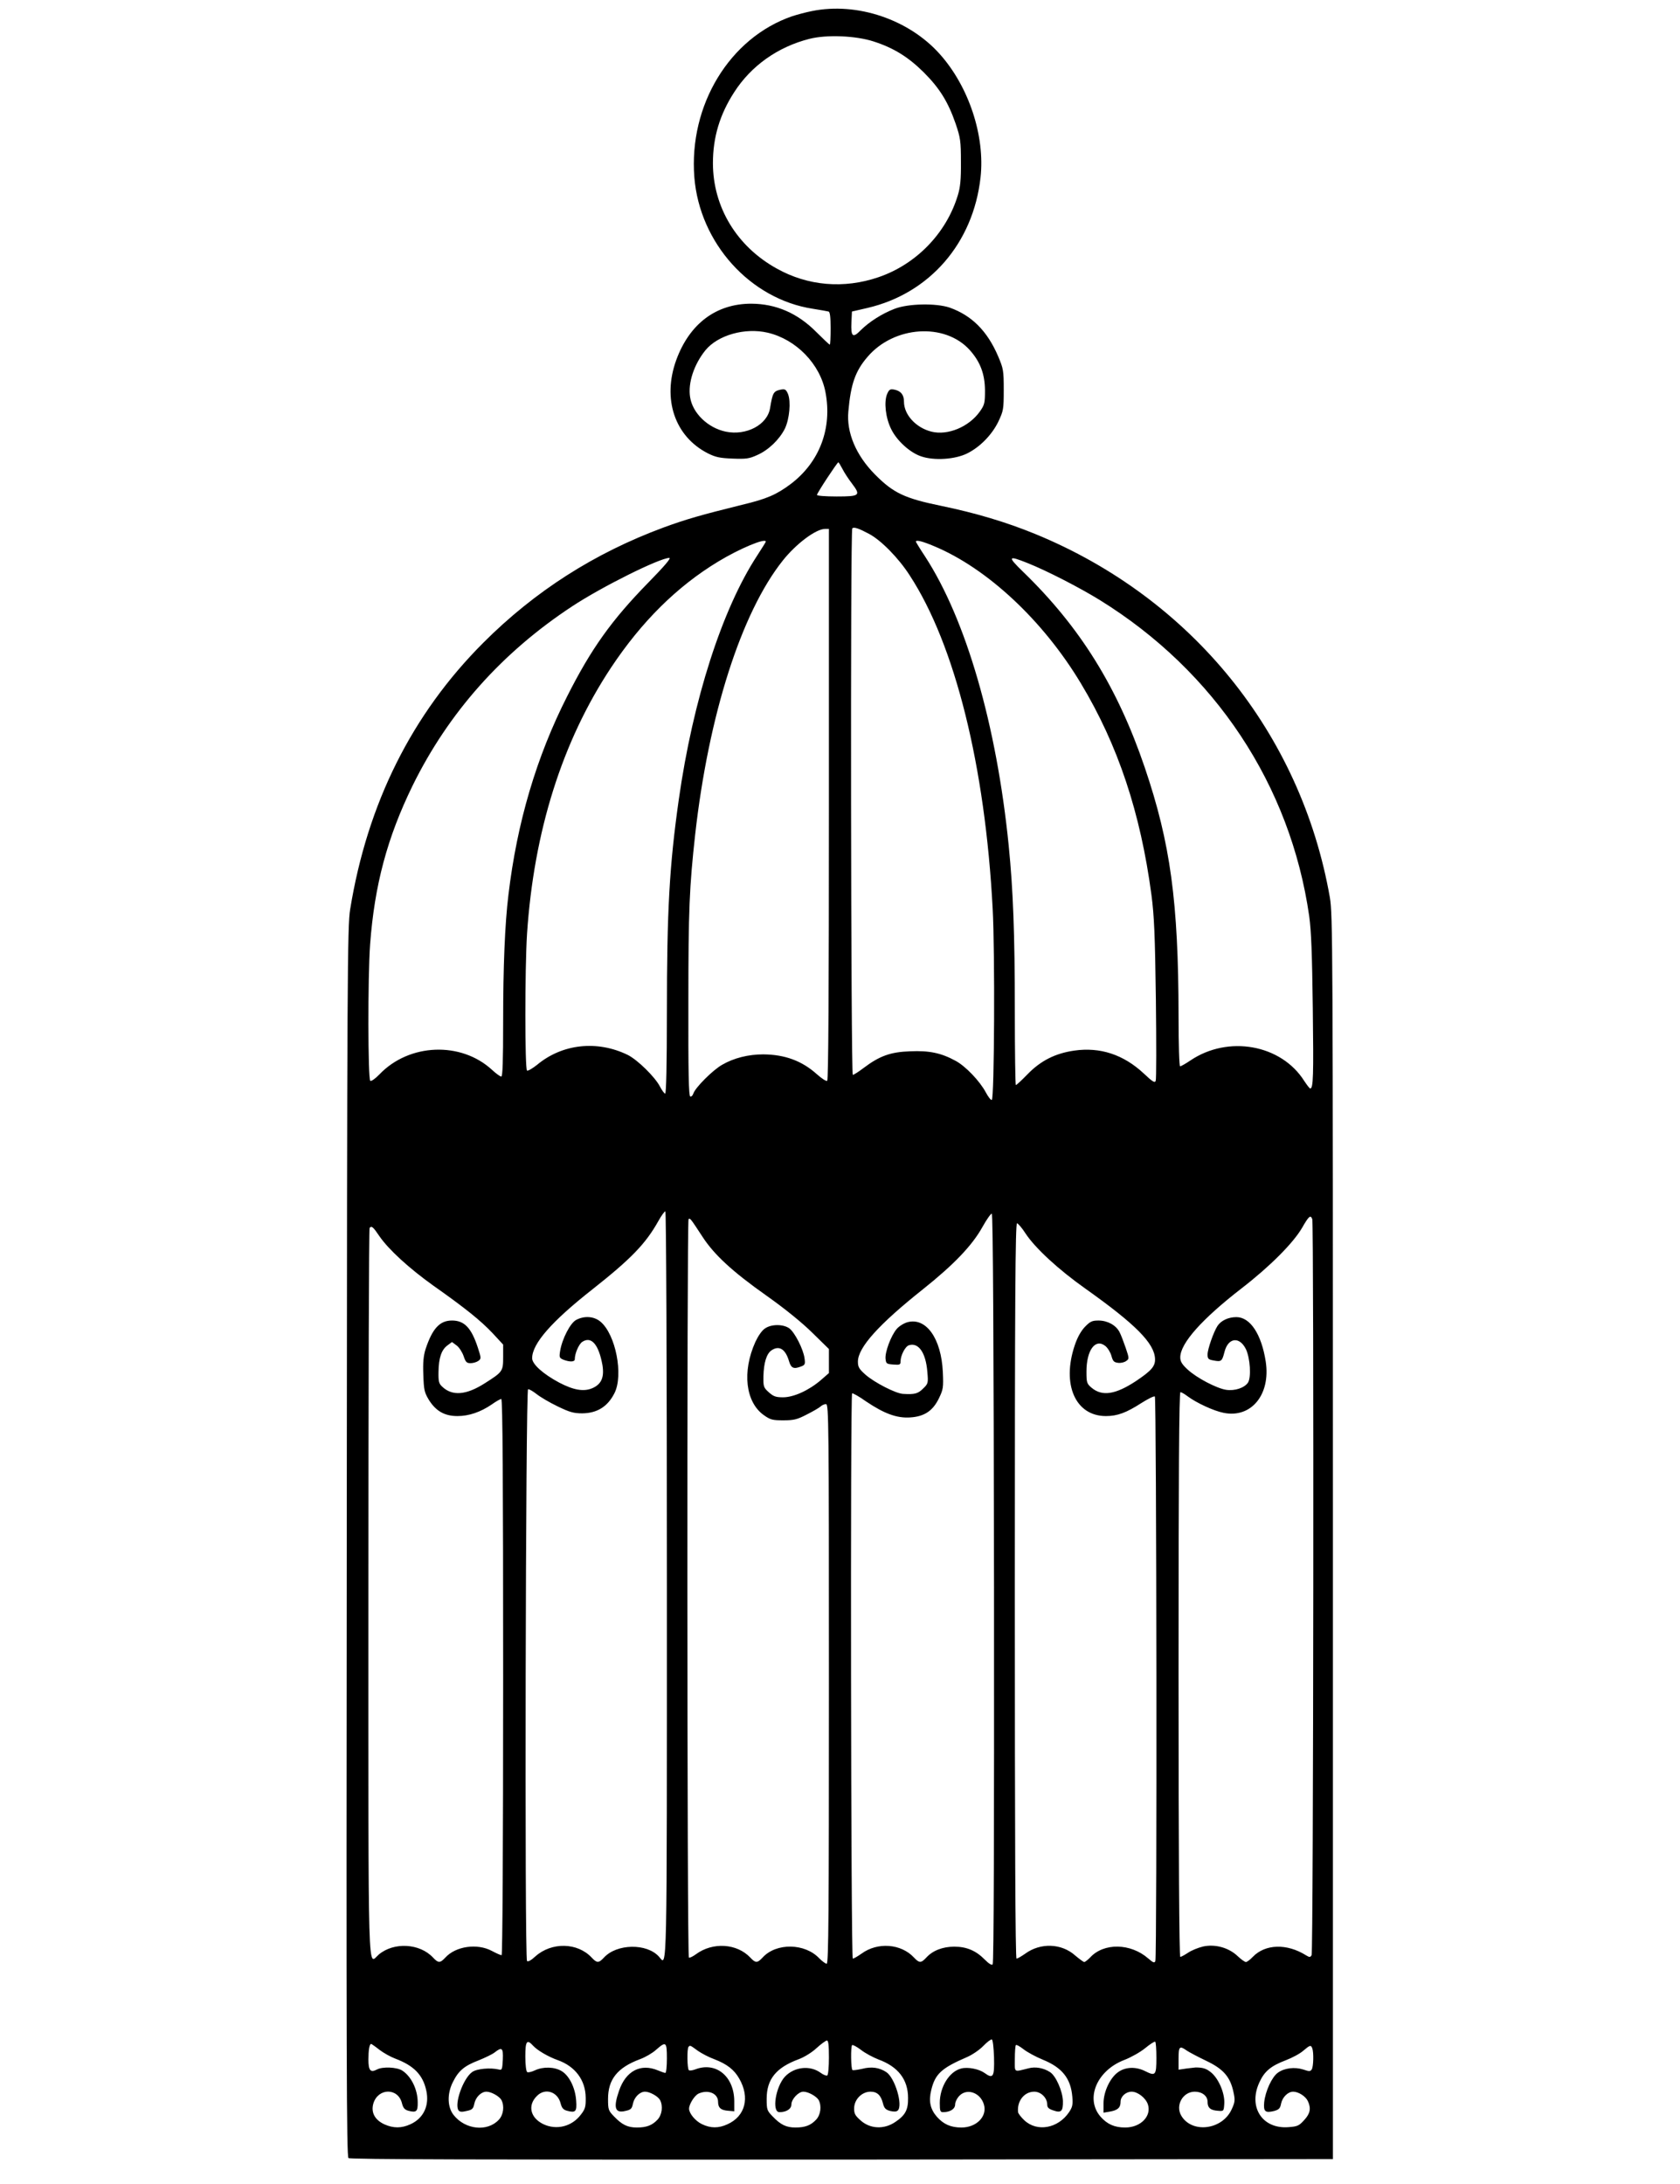 <?xml version="1.0" standalone="no"?>
<!DOCTYPE svg PUBLIC "-//W3C//DTD SVG 20010904//EN"
 "http://www.w3.org/TR/2001/REC-SVG-20010904/DTD/svg10.dtd">
<svg version="1.0" xmlns="http://www.w3.org/2000/svg"
 width="985pt" height="1280pt" viewBox="0 0 985 1280"
 preserveAspectRatio="xMidYMid meet">
<g transform="translate(0,1280) scale(0.1,-0.1)"
fill="#000000" stroke="none">
<path d="M4760 12735 c-36 -7 -87 -21 -115 -30 -367 -126 -607 -521 -574 -944
31 -386 328 -715 696 -771 43 -7 84 -14 91 -16 8 -2 12 -31 12 -99 0 -52 -2
-95 -5 -95 -3 0 -38 33 -78 73 -111 112 -237 166 -382 167 -206 0 -362 -117
-440 -330 -83 -229 -9 -448 185 -547 46 -23 70 -28 145 -31 79 -3 97 -1 145
21 66 29 130 91 162 155 27 57 36 158 18 203 -12 27 -17 30 -44 25 -41 -9 -46
-18 -61 -108 -16 -98 -139 -163 -260 -138 -105 22 -195 109 -209 203 -13 83
23 191 90 274 73 89 232 134 365 103 167 -39 308 -184 339 -350 40 -211 -35
-409 -204 -537 -83 -62 -139 -87 -286 -122 -242 -60 -326 -84 -460 -133 -405
-150 -754 -373 -1056 -675 -419 -419 -680 -942 -781 -1563 -16 -97 -18 -370
-20 -3706 -3 -3041 -1 -3603 10 -3613 11 -8 753 -10 2893 -9 l2879 3 0 3645
c0 3494 -1 3649 -18 3750 -169 962 -811 1754 -1727 2130 -171 70 -349 123
-552 165 -214 44 -280 75 -388 184 -111 112 -168 246 -156 370 14 160 41 237
113 320 155 181 452 201 598 40 62 -69 89 -140 90 -236 0 -75 -2 -85 -30 -125
-64 -90 -188 -142 -284 -118 -91 23 -161 99 -161 176 0 40 -18 62 -55 70 -26
5 -32 2 -44 -26 -19 -46 -9 -139 24 -205 33 -68 110 -138 176 -160 76 -26 198
-18 269 17 75 37 146 109 184 188 29 62 31 71 31 185 0 113 -2 124 -33 197
-64 149 -155 239 -284 285 -80 27 -243 24 -323 -7 -75 -29 -148 -76 -198 -125
-47 -49 -59 -39 -55 46 l3 63 91 21 c364 85 620 379 663 765 27 242 -68 532
-239 723 -181 203 -485 306 -750 252z m362 -178 c118 -38 203 -91 294 -181 94
-94 143 -174 187 -301 28 -83 31 -101 31 -225 1 -103 -4 -149 -18 -194 -67
-223 -245 -406 -466 -481 -202 -69 -414 -51 -596 51 -235 130 -374 361 -374
618 0 151 40 285 125 416 99 154 255 265 440 312 101 26 272 19 377 -15z
m-183 -2505 c11 -22 36 -60 56 -86 53 -70 47 -76 -90 -76 -65 0 -115 4 -115 9
0 11 119 191 125 191 3 0 13 -17 24 -38z m156 -381 c70 -37 173 -141 239 -244
265 -406 442 -1116 486 -1952 14 -254 10 -1117 -5 -1122 -6 -2 -21 18 -35 44
-35 66 -119 154 -177 185 -84 46 -154 61 -267 56 -115 -4 -179 -27 -273 -98
-29 -22 -57 -40 -63 -40 -11 0 -15 3192 -3 3203 9 10 38 0 98 -32z m-235
-1585 c0 -1089 -3 -1617 -10 -1621 -6 -4 -33 14 -61 39 -87 78 -187 115 -314
116 -87 0 -172 -21 -241 -61 -55 -31 -158 -134 -169 -169 -4 -12 -12 -19 -18
-17 -9 3 -12 143 -11 553 0 543 6 675 40 984 79 699 270 1299 514 1605 78 98
194 185 248 185 l22 0 0 -1614z m-370 1539 c0 -2 -23 -39 -51 -82 -205 -313
-376 -845 -459 -1428 -55 -388 -70 -648 -70 -1257 0 -299 -4 -468 -10 -468 -5
0 -19 19 -31 42 -29 56 -132 157 -189 185 -179 87 -384 65 -532 -59 -27 -21
-52 -36 -58 -33 -13 8 -13 594 0 801 40 601 206 1128 492 1560 180 271 387
476 628 622 125 76 280 141 280 117z m986 -26 c312 -130 640 -436 861 -804
218 -362 350 -759 414 -1240 16 -123 21 -232 26 -612 3 -254 3 -469 -1 -478
-5 -14 -18 -6 -70 43 -119 111 -256 156 -408 134 -111 -16 -196 -59 -273 -138
-34 -35 -65 -64 -69 -64 -3 0 -6 197 -6 438 0 451 -10 707 -36 967 -71 706
-250 1324 -490 1693 -30 45 -54 85 -54 87 0 12 37 3 106 -26z m-1677 -216
c-214 -219 -333 -386 -473 -663 -181 -356 -295 -743 -345 -1165 -21 -171 -31
-421 -31 -742 0 -235 -3 -323 -11 -323 -7 0 -31 18 -54 39 -182 168 -486 156
-660 -26 -24 -25 -48 -42 -54 -38 -14 8 -15 609 -1 800 26 347 100 625 249
930 210 427 523 780 937 1052 175 115 509 281 568 283 13 0 -28 -48 -125 -147z
m2225 117 c111 -44 304 -143 424 -217 676 -418 1118 -1085 1228 -1853 12 -86
17 -222 21 -537 5 -399 3 -473 -15 -473 -4 0 -19 20 -35 44 -135 214 -446 270
-668 120 -28 -19 -55 -34 -60 -34 -5 0 -9 128 -9 298 -1 666 -47 1008 -198
1453 -160 471 -379 823 -712 1146 -95 92 -91 99 24 53z m-2114 -5995 c0 -2343
2 -2228 -46 -2174 -71 80 -248 77 -323 -5 -31 -33 -41 -33 -72 0 -83 89 -235
92 -330 7 -25 -23 -43 -33 -49 -27 -15 15 -8 3346 6 3351 6 2 28 -11 50 -28
21 -17 77 -50 123 -72 70 -34 94 -41 145 -41 87 1 149 39 189 119 53 106 7
343 -82 418 -38 32 -94 36 -142 11 -35 -17 -84 -113 -95 -183 -6 -37 -4 -41
20 -51 37 -14 66 -13 66 3 0 34 24 89 44 102 53 35 96 -15 118 -135 12 -73 -6
-114 -60 -137 -50 -21 -109 -11 -193 33 -94 50 -159 108 -159 143 0 85 113
215 355 405 224 177 310 265 385 399 17 31 36 57 41 57 5 0 9 -893 9 -2195z
m1918 -15 c1 -1422 -1 -2197 -8 -2204 -6 -6 -22 4 -46 28 -51 52 -106 76 -179
76 -68 0 -127 -23 -164 -64 -31 -33 -41 -33 -72 0 -76 82 -214 92 -308 23 -23
-16 -45 -29 -51 -29 -11 0 -15 3302 -4 3313 3 3 41 -18 83 -48 106 -71 179
-98 257 -93 83 5 133 38 169 112 25 52 27 63 23 153 -9 198 -98 323 -208 293
-21 -6 -50 -24 -63 -40 -33 -39 -69 -135 -65 -174 3 -29 6 -31 46 -34 37 -3
42 -1 42 18 0 35 27 88 49 95 56 18 99 -43 108 -155 6 -67 5 -70 -25 -99 -30
-30 -49 -35 -117 -31 -43 2 -167 66 -220 112 -38 34 -45 45 -45 77 0 83 123
219 381 424 182 145 289 257 349 365 25 45 50 80 55 78 7 -2 11 -745 13 -2196z
m1866 2164 c10 -27 7 -4298 -4 -4314 -8 -13 -12 -13 -32 -1 -113 71 -240 67
-313 -9 -16 -17 -34 -30 -40 -30 -7 0 -29 16 -49 35 -53 50 -132 71 -202 56
-29 -7 -69 -23 -89 -37 -20 -13 -40 -24 -45 -24 -6 0 -10 610 -10 1655 0 1166
3 1655 11 1655 6 0 25 -11 42 -24 52 -39 154 -86 211 -97 162 -33 277 107 247
301 -25 160 -91 260 -172 260 -47 0 -90 -20 -111 -52 -23 -36 -58 -136 -58
-167 0 -25 5 -30 35 -35 46 -9 50 -5 64 49 21 85 88 94 126 17 25 -53 32 -165
12 -196 -21 -31 -78 -50 -129 -42 -56 9 -172 70 -224 118 -34 31 -44 48 -44
72 0 82 126 224 360 405 167 129 302 265 354 354 40 70 50 78 60 51z m-3574
-105 c68 -104 175 -203 375 -344 106 -75 206 -156 267 -216 l98 -96 0 -70 0
-71 -47 -41 c-71 -61 -160 -101 -222 -101 -42 0 -56 5 -83 29 -31 28 -33 33
-32 94 2 79 18 132 47 152 45 31 82 8 103 -63 12 -41 27 -48 69 -32 25 9 27
14 22 49 -7 53 -57 151 -89 175 -35 25 -104 26 -142 0 -18 -11 -40 -43 -57
-79 -79 -175 -58 -354 50 -430 38 -27 51 -30 114 -30 62 0 81 5 137 34 36 18
72 39 81 47 8 8 23 14 32 14 16 0 17 -114 17 -1640 0 -1347 -2 -1640 -13
-1640 -7 0 -26 14 -43 31 -84 90 -253 93 -333 5 -31 -33 -41 -33 -72 0 -78 83
-220 92 -318 20 -19 -14 -38 -23 -42 -20 -11 6 -12 4318 -2 4328 9 8 11 5 83
-105z m1893 21 c56 -85 192 -211 352 -324 293 -208 403 -319 407 -410 2 -44
-21 -70 -112 -131 -120 -79 -198 -91 -260 -39 -28 24 -30 30 -30 95 0 124 51
195 109 151 14 -10 31 -37 37 -58 9 -33 15 -39 40 -42 16 -2 37 3 47 11 18 12
18 15 -3 77 -12 35 -28 77 -36 92 -21 41 -71 68 -123 68 -38 0 -49 -5 -81 -38
-24 -26 -44 -63 -59 -108 -77 -230 5 -414 183 -414 67 0 119 19 209 77 38 24
72 41 78 38 10 -7 13 -3282 3 -3309 -5 -13 -12 -11 -42 15 -103 90 -261 93
-341 5 -14 -14 -29 -26 -34 -26 -5 0 -29 18 -54 39 -80 71 -203 75 -292 10
-23 -16 -45 -29 -51 -29 -7 0 -10 713 -10 2155 0 1718 3 2155 13 2155 6 -1 29
-27 50 -60z m-3789 -15 c55 -80 175 -189 316 -290 189 -133 279 -206 348 -279
l62 -67 0 -73 c0 -83 -2 -87 -108 -154 -108 -69 -190 -76 -249 -20 -20 18 -23
31 -22 87 1 81 17 129 52 155 l27 20 27 -20 c15 -11 33 -39 41 -62 12 -36 18
-42 41 -42 15 0 35 6 45 13 18 13 18 16 -3 80 -38 115 -79 157 -151 157 -72 0
-115 -47 -155 -168 -12 -39 -16 -77 -13 -151 3 -88 6 -102 33 -147 41 -65 92
-94 167 -94 67 0 135 23 201 68 25 18 50 32 56 32 8 0 11 -479 11 -1630 0
-1019 -4 -1630 -9 -1630 -6 0 -31 11 -57 25 -86 46 -212 28 -273 -39 -31 -33
-41 -33 -72 0 -78 84 -230 92 -318 18 -66 -55 -61 -230 -61 2119 0 1174 3
2137 7 2140 12 13 20 7 57 -48z m3604 -4813 c3 -116 -5 -129 -56 -92 -32 23
-97 36 -136 26 -70 -17 -126 -108 -126 -202 0 -47 3 -54 19 -54 42 0 71 19 71
45 0 14 11 37 26 52 45 45 123 17 143 -53 20 -69 -44 -134 -132 -134 -62 0
-105 19 -144 63 -39 45 -49 91 -33 157 23 94 59 128 210 193 30 13 73 42 95
65 22 23 45 40 50 38 6 -1 11 -48 13 -104z m-968 -1 c0 -55 -4 -103 -10 -106
-5 -3 -23 4 -39 16 -62 45 -154 35 -209 -23 -55 -60 -78 -208 -32 -208 41 0
70 19 70 45 0 31 41 75 70 75 29 0 77 -27 90 -49 18 -35 12 -86 -15 -115 -31
-33 -64 -46 -121 -46 -54 0 -87 16 -134 65 -33 34 -35 40 -35 103 0 115 55
183 187 232 33 12 78 40 105 65 26 24 54 44 61 45 9 0 12 -26 12 -99z m1920
-2 c0 -103 -5 -109 -65 -79 -53 27 -113 26 -156 -3 -49 -32 -89 -116 -89 -185
l0 -55 36 6 c47 8 64 23 64 58 0 31 31 59 65 59 35 0 82 -36 95 -74 23 -69
-42 -136 -133 -136 -62 0 -105 19 -144 63 -92 105 -23 271 139 333 39 15 94
46 122 69 28 23 54 40 59 38 4 -2 7 -45 7 -94z m-3654 70 c25 -27 88 -64 144
-84 102 -36 163 -117 164 -220 1 -53 -3 -67 -28 -99 -53 -71 -144 -93 -221
-56 -76 37 -93 110 -37 165 48 49 122 25 139 -44 7 -27 16 -37 38 -43 50 -13
58 -5 53 60 -5 74 -40 145 -84 172 -42 26 -109 28 -158 5 -19 -9 -40 -14 -45
-10 -6 3 -11 42 -11 91 0 91 9 104 46 63z m-902 -23 c25 -19 66 -42 93 -52
109 -41 162 -95 182 -186 20 -88 -15 -164 -93 -199 -52 -24 -100 -24 -153 0
-56 26 -79 70 -64 122 28 92 146 93 168 0 7 -27 16 -37 38 -43 46 -12 55 -4
54 49 0 76 -38 153 -91 187 -31 20 -115 24 -148 6 -38 -20 -50 -6 -50 59 0 54
6 91 16 91 2 0 24 -15 48 -34z m1686 -51 c0 -47 -4 -85 -9 -85 -5 0 -25 7 -44
15 -101 42 -187 -3 -227 -118 -35 -100 -25 -135 36 -120 33 7 39 13 45 43 8
38 40 70 71 70 28 0 76 -27 88 -49 18 -35 12 -86 -15 -115 -31 -33 -64 -46
-121 -46 -54 0 -87 16 -134 65 -33 34 -35 40 -35 103 0 114 55 183 186 232 31
11 74 36 95 55 59 52 64 48 64 -50z m1240 -6 c115 -42 174 -117 174 -226 1
-69 -16 -101 -74 -140 -67 -46 -150 -42 -207 11 -31 28 -36 39 -35 72 2 50 46
94 96 94 39 0 61 -21 73 -69 7 -28 16 -37 42 -44 22 -5 37 -5 45 3 31 31 -17
192 -68 225 -41 27 -87 33 -141 19 -28 -6 -53 -10 -57 -7 -9 5 -11 137 -2 146
4 3 27 -9 52 -28 24 -19 71 -44 102 -56z m963 -1 c114 -46 165 -110 174 -217
4 -47 1 -61 -19 -91 -65 -96 -188 -118 -263 -47 -19 18 -35 39 -36 47 -7 65
36 120 95 120 39 0 76 -36 76 -76 0 -17 9 -25 36 -34 46 -16 57 -5 56 55 -2
58 -41 148 -76 170 -37 24 -85 33 -126 22 -89 -22 -80 -28 -80 55 0 41 3 78 6
81 4 4 24 -8 46 -25 22 -17 72 -44 111 -60z m-2022 52 c23 -16 67 -39 98 -50
72 -28 115 -60 145 -113 64 -111 36 -221 -69 -268 -52 -24 -99 -24 -150 1 -38
18 -75 63 -75 90 0 27 32 78 56 89 56 25 114 1 114 -48 0 -35 16 -50 61 -53
l34 -3 0 60 c-1 145 -107 232 -228 186 -16 -6 -33 -9 -38 -5 -10 6 -12 127 -2
137 9 10 9 10 54 -23z m3603 14 c9 -24 7 -107 -3 -123 -8 -13 -15 -13 -50 -1
-50 16 -111 9 -149 -19 -35 -25 -73 -108 -80 -173 -5 -55 6 -64 59 -51 27 8
35 15 40 43 8 38 40 70 71 70 31 0 73 -27 86 -55 20 -43 14 -73 -22 -112 -30
-33 -39 -37 -93 -41 -153 -11 -236 119 -169 263 29 64 67 96 154 129 37 14 84
39 103 56 40 34 45 35 53 14z m-736 -13 c15 -10 66 -37 114 -60 101 -48 141
-94 160 -184 10 -46 9 -58 -10 -99 -54 -122 -233 -145 -296 -39 -36 61 9 141
79 141 43 0 75 -25 75 -59 0 -35 16 -50 61 -53 34 -3 34 -2 37 41 4 58 -30
142 -74 181 -29 25 -50 32 -94 32 -3 0 -26 -3 -52 -6 l-48 -7 0 65 c0 72 6 77
48 47z m-4010 -53 c-3 -57 -5 -63 -23 -58 -50 12 -130 5 -157 -15 -53 -38
-105 -186 -80 -224 8 -10 19 -11 48 -4 33 7 39 13 45 43 8 38 40 70 71 70 28
0 76 -27 88 -49 18 -35 12 -86 -15 -115 -67 -73 -198 -59 -266 28 -36 46 -38
123 -5 190 34 69 67 97 153 130 37 15 79 35 93 46 43 34 51 27 48 -42z"/>
</g>
</svg>
